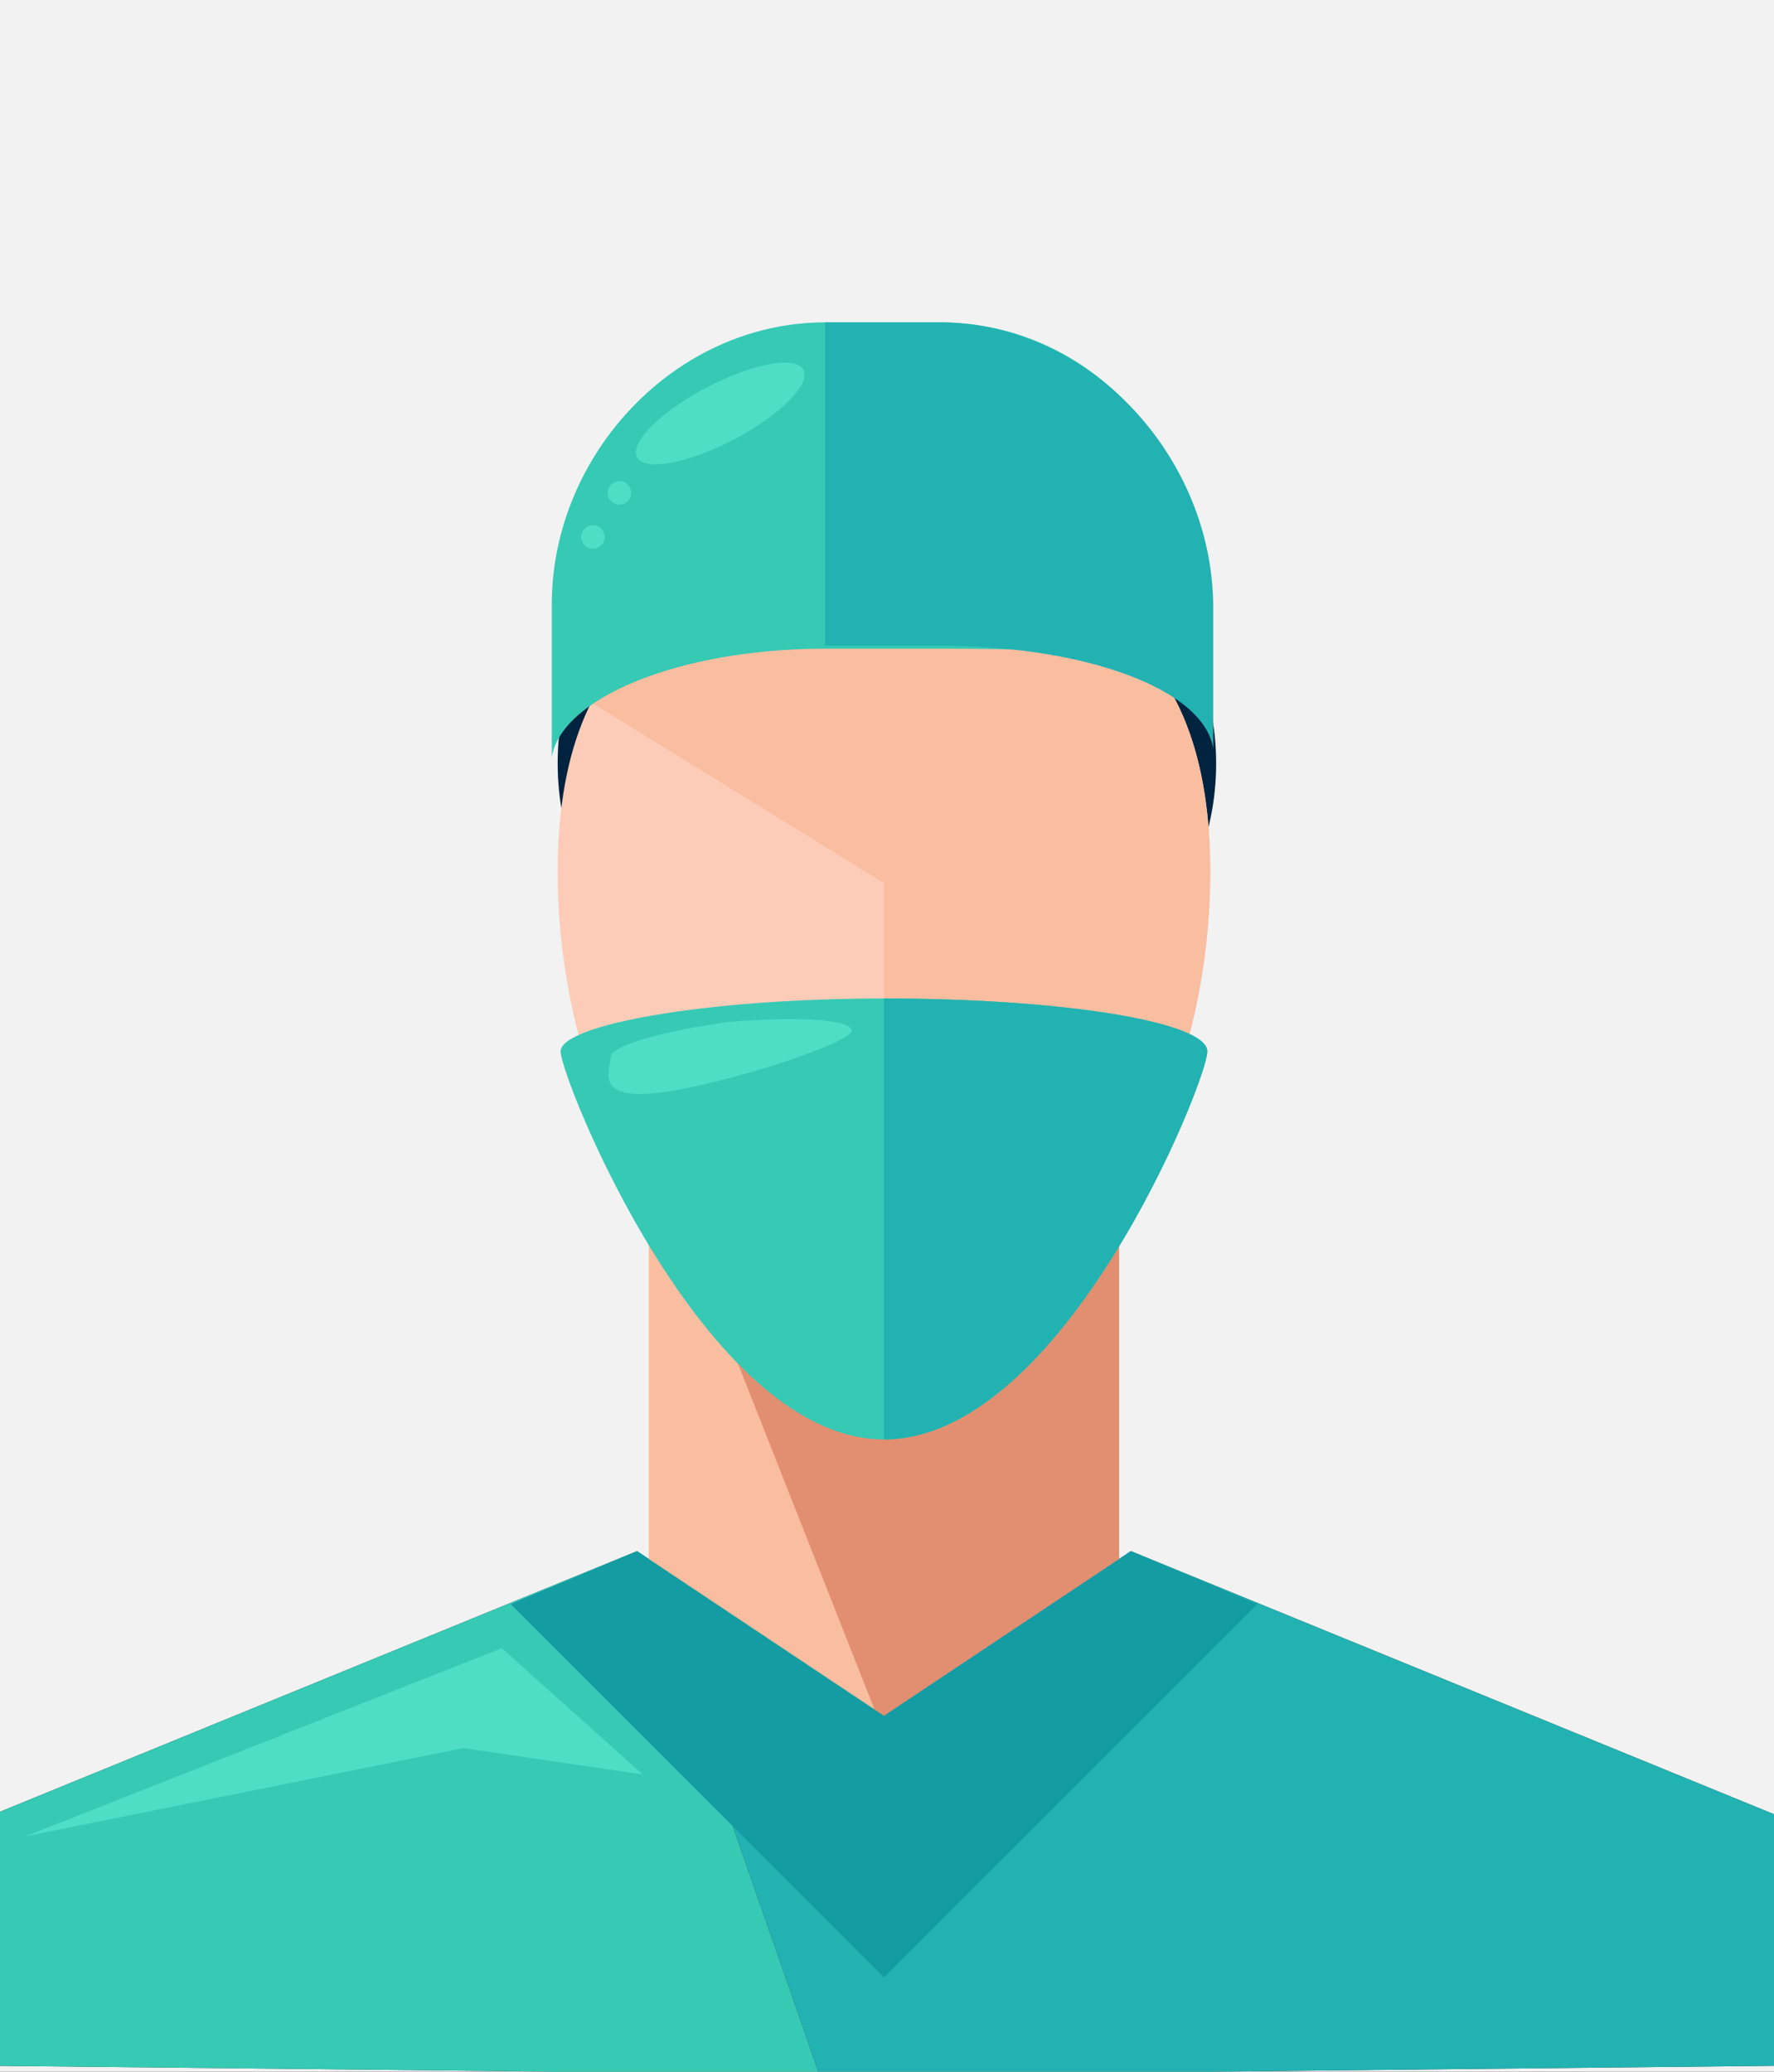 <?xml version="1.0" encoding="utf-8"?>
<!-- Generator: Adobe Illustrator 15.0.0, SVG Export Plug-In . SVG Version: 6.00 Build 0)  -->
<!DOCTYPE svg PUBLIC "-//W3C//DTD SVG 1.1//EN" "http://www.w3.org/Graphics/SVG/1.1/DTD/svg11.dtd">
<svg version="1.1" id="Layer_1" xmlns="http://www.w3.org/2000/svg" xmlns:xlink="http://www.w3.org/1999/xlink" x="0px" y="0px"
	 width="292px" height="341px" viewBox="4.5 -47.5 292 341" enable-background="new 4.5 -47.5 292 341" xml:space="preserve">
<rect x="4.5" y="-47.5" width="292" height="341" fill="#333333" stroke="none"/>
<polygon fill="#F2F2F2" points="150,234.92 190.645,207.822 296.5,251.127 296.5,-47.5 4.5,-47.5 4.5,250.718 109.355,207.822 "/>
<polygon fill="#F2F2F2" points="296.5,292.536 203.971,293.5 296.5,293.5 "/>
<polygon fill="#F2F2F2" points="4.5,293.5 96.029,293.5 4.5,292.547 "/>
<polygon fill="#36C9B4" points="109.355,207.822 4.5,250.718 4.5,292.547 96.029,293.5 139.198,293.5 "/>
<polygon fill="#22B2B2" points="296.5,251.127 190.645,207.822 150,234.92 109.355,207.822 139.198,293.5 203.971,293.5 
	296.5,292.536 "/>
<path fill="#00233F" d="M204.678,78.145c0,24.194-19.355,43.548-43.549,43.548h-21.29c-24.194,0-43.548-19.354-43.548-43.548l0,0
	c0-24.193,19.354-43.548,43.548-43.548h21.29C184.839,34.597,204.678,53.952,204.678,78.145L204.678,78.145z"/>
<rect x="111.291" y="145.887" fill="#F9BDA0" width="77.418" height="91.935"/>
<polygon fill="#E28F71" points="188.709,237.822 150,237.822 113.709,145.887 188.709,145.887 "/>
<path fill="#FCCCB9" d="M203.709,96.048c0,42.581-26.129,81.291-53.709,81.291c-27.581,0-53.709-38.71-53.709-81.291
	S122.419,46.21,150,46.21C177.58,46.21,203.709,53.468,203.709,96.048z"/>
<path fill="#F9BDA0" d="M150,46.209c27.58,0,53.709,7.258,53.709,49.839S177.58,177.339,150,177.339"/>
<path fill="#00233F" d="M169.355,44.274c0,5.322-4.355,9.677-9.678,9.677h-14.517c-5.322,0-9.677-4.355-9.677-9.677l0,0
	c0-5.323,4.355-9.678,9.677-9.678h14.517C165,34.597,169.355,38.952,169.355,44.274L169.355,44.274z"/>
<path fill="#36C9B4" d="M203.226,125.564c0,4.839-23.71,63.871-53.226,63.871c-29.516,0-53.226-59.516-53.226-63.871
	s23.709-8.709,53.226-8.709C179.516,116.855,203.226,120.726,203.226,125.564z"/>
<path fill="#22B2B2" d="M150,116.855c29.516,0,53.226,3.871,53.226,8.709s-23.71,63.871-53.226,63.871"/>
<rect x="102.24" y="48.058" transform="matrix(0.851 0.525 -0.525 0.851 57.097 -64.25)" fill="#F9BDA0" width="79.349" height="41.126"/>
<path fill="#36C9B4" d="M159.193,5.564h-18.871c-24.678,0-45,21.774-45,46.452v22.258v2.903c1.452-9.677,20.806-17.903,45-17.903
	h18.871c24.193,0,42.098,0.968,43.549,10.645c0-0.968,0.483,1.452,0.483,0.968V52.016C203.226,27.339,184.355,5.564,159.193,5.564z"
	/>
<g>
	<path fill="#22B2B2" d="M140.323,58.791h18.871c24.193,0,43.549,7.258,45,16.935c0-0.968,0-0.968,0-1.935V52.5
		c0-24.677-20.322-46.936-45-46.936h-18.871"/>
</g>
<polygon fill="#149CA3" points="150,277.984 211.451,216.532 190.645,207.822 150,234.92 109.355,207.822 88.548,216.532 "/>
<g>
	
		<ellipse transform="matrix(-0.885 0.465 -0.465 -0.885 241.507 -18.403)" fill="#4EDDC5" cx="123.025" cy="20.61" rx="15.484" ry="4.839"/>
	<circle fill="#4EDDC5" cx="106.452" cy="33.629" r="1.936"/>
	<circle fill="#4EDDC5" cx="102.097" cy="40.887" r="1.936"/>
	<path fill="#4EDDC5" d="M144.677,122.177c0,1.936-20.322,8.71-31.452,10.162c-11.129,1.452-8.226-3.871-8.226-5.807
		s8.709-4.355,19.355-5.807C135.484,119.758,144.677,120.242,144.677,122.177z"/>
	<polygon fill="#4EDDC5" points="8.709,254.758 87.097,223.791 110.323,244.597 80.807,240.242 	"/>
</g>
</svg>

